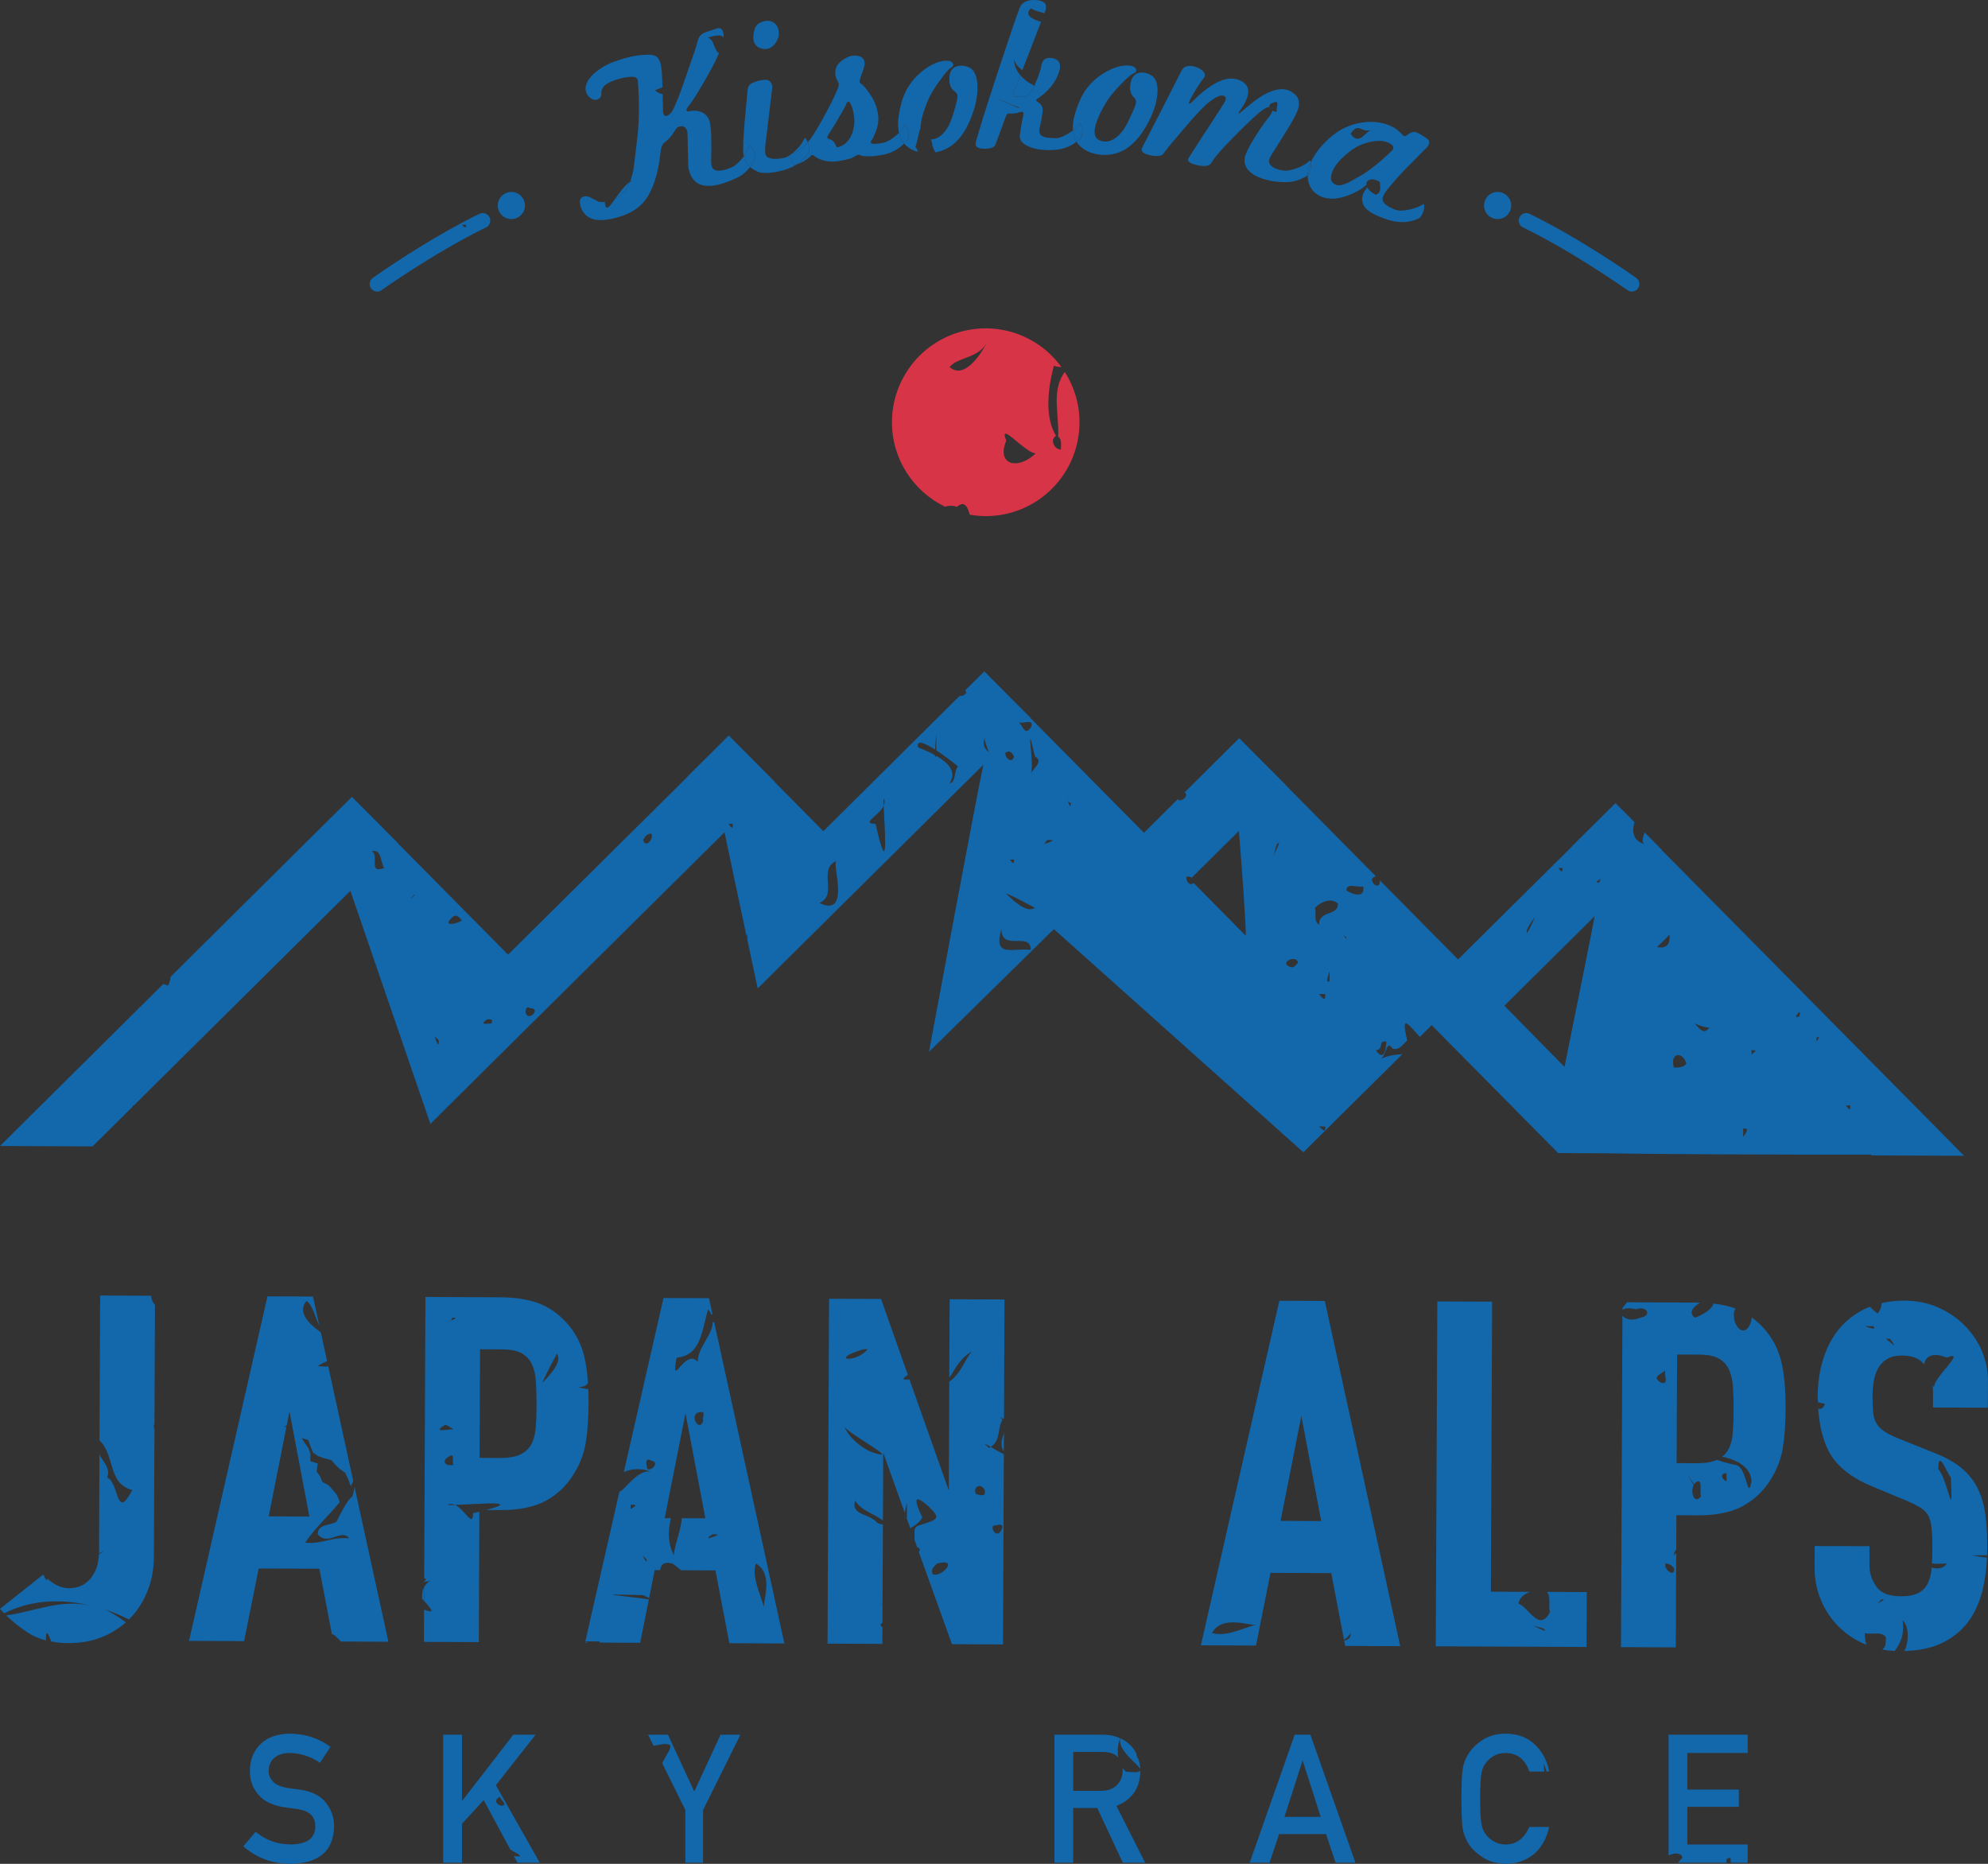 <?xml version="1.0" encoding="utf-8"?>
<!-- Generator: Adobe Illustrator 16.0.0, SVG Export Plug-In . SVG Version: 6.00 Build 0)  -->
<!DOCTYPE svg PUBLIC "-//W3C//DTD SVG 1.1//EN" "http://www.w3.org/Graphics/SVG/1.1/DTD/svg11.dtd">
<svg version="1.1" id="レイヤー_1" xmlns="http://www.w3.org/2000/svg" xmlns:xlink="http://www.w3.org/1999/xlink" x="0px"
	 y="0px" width="320px" height="300.004px" viewBox="0 0 320 300.004" enable-background="new 0 0 320 300.004"
	 xml:space="preserve">
<rect x="0" y="0" width="320" height="300.004" fill="#333333" stroke="none"/>
<g>
	<g>
		<g>
			<path fill="none" d="M199.42,133.752l-7.59,7.52c0.21,0.12,0.391,0.29,0.561,0.47c-0.08,0.16-0.17,0.29-0.261,0.38l8.41,8.51
				C200.471,147.322,199.91,139.882,199.42,133.752z"/>
			<path fill="#1367AB" d="M67.96,257.42h0.08l0.23,0.26v-2.199C67.91,256.15,67.91,256.852,67.96,257.42z"/>
			<path fill="#1367AB" d="M98.98,32.053L98.98,32.053c1.05-0.45,1.86-1.38,2.42-2.8C100.46,29.934,99.64,31.124,98.98,32.053z"/>
			<path fill="none" d="M249.16,160.002c0.311,0.16,0.55,0.33,0.73,0.52c0.139,0.17,0.229,0.392,0.25,0.66
				c0.01,0.062,0.039,0.12,0.039,0.18C249.16,161.691,247.811,160.352,249.16,160.002z M251.83,171.73c0,0,4.92-24.291,4.84-24.238
				l-14.52,14.389L251.83,171.73z"/>
			<polygon fill="#1367AB" points="68.28,254.621 68.28,254.55 68.17,254.641 			"/>
			<path fill="#1367AB" d="M164.25,12.114l-1.01,2.63l-0.08,0.29l-0.08,0.32c-0.03,0.07,0,0.13,0.061,0.18
				c0.049,0.05,0.17,0.05,0.369,0.01c0.19,0.03,0.42,0.04,0.68,0.03l0.91-0.03c0.17-0.02,0.461-0.29,0.881-0.81
				c0.101-0.12,0.221-0.32,0.359-0.61l0.15-0.33C166.029,13.574,165.02,13.024,164.25,12.114z"/>
			<path fill="#1367AB" d="M84.5,33.083c0-1.21-0.97-2.19-2.18-2.19s-2.19,0.98-2.19,2.19c0,1.2,0.98,2.18,2.19,2.18
				S84.5,34.283,84.5,33.083z"/>
			<path fill="#1367AB" d="M75.03,36.193c0,0.34,0,0.68-0.68,0H75.03z M59.73,46.423c0.24,0.33,0.61,0.51,0.99,0.51
				c0.24,0,0.49-0.08,0.7-0.23c0.09-0.06,8.52-6.06,16.82-10.1c0.6-0.3,0.85-1.02,0.56-1.62c-0.29-0.61-1.02-0.86-1.62-0.57
				c-8.49,4.13-17.08,10.25-17.17,10.31C59.47,45.113,59.34,45.874,59.73,46.423z"/>
			<path fill="#1367AB" d="M238.88,33.083c0,1.2,0.979,2.18,2.181,2.18c1.209,0,2.189-0.98,2.189-2.18c0-1.21-0.98-2.19-2.189-2.19
				C239.859,30.894,238.88,31.874,238.88,33.083z"/>
			<path fill="#1367AB" d="M244.58,34.983c-0.29,0.6-0.04,1.32,0.561,1.62c8.299,4.04,16.729,10.04,16.819,10.1
				c0.21,0.15,0.46,0.23,0.7,0.23c0.38,0,0.76-0.18,0.99-0.51c0.39-0.55,0.27-1.31-0.28-1.7c-0.091-0.06-8.681-6.18-17.17-10.31
				C245.6,34.124,244.88,34.374,244.58,34.983z"/>
			<path fill="#1367AB" d="M94.42,13.444c-0.21,0.52-0.23,1-0.05,1.45c0.11,0.35,0.34,0.65,0.7,0.91c0.35,0.26,0.7,0.34,1.05,0.22
				c0.48-0.16,0.7-0.5,0.68-1.03c-0.05-0.9,0.67-1.6,2.16-2.09c1.26-0.42,2.28-0.6,3.07-0.53c0.4,0.07,0.62,0.3,0.65,0.7
				c0.23,3.13,0.22,5.95-0.03,8.479c-0.41,3.65-0.65,5.61-0.71,5.88c-0.12,0.6-0.28,1.14-0.46,1.63l0.12,0.05l-0.2,0.14
				c-0.56,1.42-1.37,2.35-2.42,2.8l0,0c-0.91,1.29-1.5,2.09-1.64,0.44c-0.39,0.04-0.74,0.04-1.04-0.04
				c-0.22-0.13-0.44-0.25-0.66-0.35l-0.68-0.35c-0.37-0.18-0.72-0.22-1.06-0.1c-0.62,0.21-0.74,0.82-0.35,1.83
				c0.79,2.05,2.98,2.48,6.57,1.28c1.57-0.53,2.81-1.36,3.7-2.5c1.26-1.64,2.08-4.13,2.47-7.46c0.08-0.97,0.28-1.57,0.61-1.81
				c0.47-0.36,0.86-0.75,1.18-1.16c0.08-0.07,0.17-0.21,0.28-0.4c0.12-0.19,0.27-0.42,0.46-0.69c0.12-0.17,0.27-0.28,0.46-0.34
				c0.66-0.22,1.11,0.01,1.34,0.7c0.04,0.13,0.08,1,0.1,2.6c0.05,1.89,0.07,2.86,0.06,2.92c0.02,0.37,0.1,0.75,0.23,1.14
				c0.71,2.13,2.59,2.68,5.63,1.67c0.66-0.23,1.36-0.52,2.11-0.88c0.74-0.36,1.39-0.91,1.97-1.63l0.03-0.05
				c-0.15-0.12-0.3-0.24-0.42-0.38c-0.18-0.22-0.32-0.48-0.42-0.78c-0.05-0.17-0.11-0.37-0.16-0.58c-0.15,0.21-0.32,0.43-0.52,0.64
				c-0.56,0.6-1.07,1-1.51,1.2c-1.81,0.73-2.86,0.67-3.14-0.18c-0.08-0.22-0.12-0.48-0.11-0.76c0.09-3.47,0.01-5.6-0.23-6.41
				c-0.21-0.77-0.65-1.3-1.33-1.58c-0.58-0.24-1.18-0.29-1.77-0.169c-0.37,0.1-0.59,0.069-0.64-0.091
				c-0.05-0.139,0.06-0.369,0.31-0.679c0.46-0.59,0.96-1.32,1.49-2.2c0.54-0.87,1.14-1.91,1.81-3.1c0.7-1.27,1.24-2.35,1.63-3.27
				c-0.77-0.18-0.8-2.45-1.86-2.45c1.19-0.4,2.15-0.56,2.6-0.08c0.01-0.06,0.02-0.13,0.01-0.19c0-0.25-0.04-0.49-0.12-0.72
				c-0.15-0.46-0.44-0.64-0.87-0.55l-1.85,0.62c-0.69,0.23-1.11,0.63-1.28,1.19c-0.11,0.5-0.34,1.25-0.68,2.25
				c-0.34,1.01-0.78,2.29-1.33,3.84c-0.59,1.73-1.08,3.06-1.47,3.99c-0.39,0.93-0.67,1.489-0.84,1.669
				c-0.26,0.29-0.49,0.47-0.69,0.54c-0.28,0.09-0.46-0.01-0.56-0.31c-0.08-0.23-0.11-0.459-0.08-0.7c-0.01-0.91-0.03-1.73-0.05-2.48
				c-0.45-0.07-0.84-0.24-1.23-0.63c0.34-0.1,0.78-0.32,1.2-0.48c-0.06-2.13-0.17-3.42-0.31-3.84c-0.17-0.5-0.37-0.86-0.62-1.07
				s-0.67-0.31-1.25-0.32c-1.46-0.03-3.08,0.26-4.86,0.86c-0.83,0.25-1.61,0.58-2.32,0.98c-0.72,0.41-1.32,0.85-1.81,1.32
				C94.97,12.444,94.62,12.934,94.42,13.444z"/>
			<path fill="#1367AB" d="M130.02,22.903c-0.07-0.19-0.15-0.36-0.25-0.52c-0.12-0.2-0.22-0.21-0.31-0.05
				c-0.16,0.38-0.39,0.74-0.66,1.08c-0.28,0.34-0.59,0.67-0.94,0.99c-0.15,0.14-0.29,0.26-0.43,0.37
				C128.35,24.463,129.21,23.843,130.02,22.903z"/>
			<path fill="#1367AB" d="M120.85,23.553c0.29,0.34,0.5,0.77,0.62,1.28c0.08,0.41,0.09,0.69,0.01,0.84
				c-0.12,0.24-0.24,0.47-0.36,0.68c-0.12,0.19-0.24,0.36-0.37,0.52c0.08,0.07,0.15,0.15,0.24,0.22c0.26,0.18,0.59,0.37,1,0.55
				c0.67,0.28,1.77,0.27,3.28-0.04c0.33-0.07,0.64-0.15,0.93-0.23c0.29-0.09,0.57-0.18,0.84-0.29c0.42-0.16,0.81-0.37,1.17-0.61
				l-0.2,0.08c-0.21,0.03-0.34-0.03-0.38-0.17c-0.21-0.34-0.34-0.72-0.4-1.16c-0.02-0.18,0-0.28,0.05-0.34
				c-0.38,0.27-0.72,0.46-1.02,0.52c-1.23,0.25-2.12,0.22-2.68-0.08c-0.19-0.11-0.32-0.32-0.39-0.62c-0.05-0.26-0.05-0.73,0.01-1.41
				c0.22-1.69,0.41-3.31,0.59-4.85s0.35-3.02,0.53-4.43c-0.01-0.3-0.11-0.56-0.29-0.79c-0.19-0.24-0.39-0.35-0.61-0.36
				c-0.82-0.05-1.66,0.15-2.5,0.59c-0.38,0.2-0.58,0.61-0.6,1.23c-0.08,0.81-0.15,1.61-0.22,2.41c-0.07,0.81-0.15,1.61-0.23,2.41
				c-0.12,1.43-0.2,2.58-0.23,3.43c-0.03,0.86-0.03,1.42,0,1.69l0.11,0.51c0.38-0.53,0.65-1.05,0.79-1.59
				C120.61,23.363,120.71,23.374,120.85,23.553z"/>
			<path fill="#1367AB" d="M125.31,4.824c-0.16-0.8-0.66-1.29-1.48-1.47c-0.23-0.02-0.46-0.01-0.7,0.04
				c-0.94,0.19-1.5,0.64-1.68,1.34c-0.2,0.68-0.25,1.27-0.15,1.77c0.15,0.73,0.64,1.19,1.46,1.36c0.23,0.05,0.49,0.05,0.77-0.01
				c0.78-0.16,1.36-0.76,1.74-1.8C125.39,5.684,125.4,5.274,125.31,4.824z"/>
			<path fill="#1367AB" d="M120.33,26.494c0.12,0.14,0.27,0.26,0.42,0.38c0.13-0.16,0.25-0.33,0.37-0.52
				c0.12-0.21,0.24-0.44,0.36-0.68c0.08-0.15,0.07-0.43-0.01-0.84c-0.12-0.51-0.33-0.94-0.62-1.28c-0.14-0.18-0.24-0.19-0.31-0.01
				c-0.14,0.54-0.41,1.06-0.79,1.59c0.05,0.21,0.11,0.41,0.16,0.58C120.01,26.013,120.15,26.273,120.33,26.494z"/>
			<path fill="#1367AB" d="M127.33,24.813c-0.03,0.01-0.04,0.04-0.05,0.07l0.15-0.11L127.33,24.813z"/>
			<path fill="#1367AB" d="M133.29,21.753c0.27-0.4,0.78-1.23,1.55-2.49c0.86-1.49,1.33-2.349,1.4-2.579
				c0.05-0.18,0.14-0.27,0.26-0.29c0.11-0.06,0.21-0.01,0.31,0.15c0.33,0.54,0.55,1.26,0.66,2.14c0.08,0.67,0.07,1.27-0.04,1.79
				c-0.27,1.52-0.96,2.54-2.06,3.06c-0.44,0.2-0.69,0.21-0.77,0.02c-0.21-0.6-0.54-0.97-0.97-1.12c-0.3-0.06-0.46-0.16-0.47-0.3
				C133.15,22.063,133.19,21.934,133.29,21.753z M130.14,24.563c-0.53,0.8-1.18,1.43-1.93,1.91c0.98-0.34,1.78-0.82,2.39-1.44
				c0.08-0.11,0.2-0.11,0.36-0.01c1.1,0.89,2.52,1.17,4.26,0.87c0.83-0.16,1.46-0.3,1.87-0.45c0.02-0.03,0.31-0.19,0.86-0.47
				c0.16-0.07,0.3-0.08,0.43-0.02c0.34,0.18,1.03,0.24,2.06,0.19c0.89-0.07,1.68-0.2,2.36-0.4c1.05-0.31,1.96-0.86,2.73-1.64
				c-0.4-0.48-0.67-1.05-0.82-1.73c-0.26,0.26-0.55,0.52-0.88,0.76c-0.67,0.5-1.23,0.78-1.68,0.86c-1,0.18-1.6,0.21-1.81,0.1
				c-0.21-0.11-0.24-0.26-0.09-0.45c0.19-0.24,0.42-0.71,0.7-1.4c0.18-0.48,0.31-0.93,0.37-1.34c0.06-0.4,0.08-0.78,0.06-1.11
				c-0.11-1.26-0.53-2.43-1.27-3.53c-0.3-0.45-0.57-0.83-0.83-1.14c-0.26-0.31-0.52-0.55-0.78-0.71c-0.13-0.08-0.16-0.29-0.08-0.64
				l0.16-0.48l0.3-0.86c0.2-0.53,0.3-0.96,0.31-1.28c-0.08-0.88-0.71-1.28-1.89-1.19c-0.6,0.05-1.22,0.34-1.86,0.85
				c-0.6,0.46-0.92,1-0.97,1.62c-0.01,0.12-0.02,0.24-0.01,0.34c0,0.11,0,0.22,0.02,0.31c0.04,0.31,0.14,0.61,0.31,0.89
				c0.16,0.29,0.25,0.52,0.24,0.69c-0.13,0.67-0.78,2.07-1.92,4.21c-0.52,0.959-0.97,1.79-1.37,2.479c-0.4,0.69-0.75,1.25-1.04,1.68
				c-0.22,0.32-0.45,0.6-0.68,0.87c0.1,0.25,0.18,0.52,0.21,0.83C130.26,24.144,130.24,24.423,130.14,24.563z"/>
			<path fill="#1367AB" d="M127.63,26.383c0.04,0.14,0.17,0.2,0.38,0.17l0.2-0.08c0.75-0.48,1.4-1.11,1.93-1.91
				c0.1-0.14,0.12-0.42,0.09-0.83c-0.03-0.31-0.11-0.58-0.21-0.83c-0.81,0.94-1.67,1.56-2.59,1.87l-0.15,0.11
				c-0.05,0.06-0.07,0.16-0.05,0.34C127.29,25.664,127.42,26.043,127.63,26.383z"/>
			<path fill="#1367AB" d="M145.6,20.204c0.1-0.16,0.2-0.13,0.3,0.07c0.21,0.39,0.33,0.85,0.35,1.38c0,0.42-0.05,0.69-0.16,0.82
				c-0.17,0.23-0.37,0.43-0.56,0.63c0.44,0.52,1.02,0.93,1.75,1.2c0.17,0.06,0.34,0.08,0.5,0.12c-0.13-0.3-0.26-0.58-0.44-0.75
				c0.37-0.94,0.54-2.48,0.84-3.06c0-0.97,0.33-2.3,1-4c0.47-1.21,1.21-2.47,2.21-3.8c0.75-1.05,1.3-1.68,1.65-1.89
				c0.43-0.26,0.51-0.54,0.26-0.84c-0.18-0.24-0.58-0.34-1.18-0.31c-1.22,0.1-2.51,0.72-3.86,1.84c-1.53,1.28-2.57,2.86-3.11,4.74
				c-0.44,1.589-0.63,2.929-0.58,4.02c0.01,0.36,0.07,0.69,0.14,1C145.07,21.003,145.38,20.613,145.6,20.204z"/>
			<path fill="#1367AB" d="M150.14,23.563c0.11,0.36,0.26,0.68,0.42,0.96c2.39-0.42,4.22-2.06,5.48-4.93
				c0.94-2.139,1.37-4.08,1.3-5.819c-0.07-1.52-0.49-2.48-1.26-2.88c-0.49-0.24-0.95-0.35-1.39-0.33c-1.32,0.06-1.95,0.86-1.88,2.4
				c0.04,0.82,0.33,1.41,0.88,1.77c0.27,0.18,0.42,0.43,0.43,0.74c0.01,0.34-0.15,1.06-0.48,2.17c-0.37,1.359-0.76,2.359-1.17,2.979
				c-0.74,1.17-1.61,1.78-2.59,1.82h-0.08c0.23,0.35,0.3,0.72,0.28,1.12H150.14z"/>
			<path fill="#1367AB" d="M146.09,22.474c0.11-0.13,0.16-0.4,0.16-0.82c-0.02-0.53-0.14-0.99-0.35-1.38c-0.1-0.2-0.2-0.23-0.3-0.07
				c-0.22,0.41-0.53,0.8-0.89,1.17c0.15,0.68,0.42,1.25,0.82,1.73C145.72,22.903,145.92,22.704,146.09,22.474z"/>
			<path fill="#1367AB" d="M163.891,17.234c0.101,0.1,0.199,0.18,0.189,0.19c-0.02,0.03-0.67-0.32-3.57-1.54
				C161.54,16.224,162.88,16.914,163.891,17.234z M158.37,23.934c1.06,0.03,1.68-0.19,1.85-0.64l0.889-2.37
				c0.261-0.7,0.471-1.31,0.66-1.83c0.201-0.58,0.391-0.85,0.551-0.83c0.58,0.07,1.199,0,1.85-0.21c0.49-0.15,0.67,0.01,0.54,0.49
				c-0.2,0.98-0.34,1.77-0.44,2.36c-0.09,0.59-0.129,0.98-0.108,1.17c0.01,0.56,0.438,1.04,1.278,1.44
				c0.852,0.41,1.892,0.62,3.121,0.65c0.629,0.01,1.219-0.02,1.771-0.1c1.09-0.15,2.069-0.58,2.96-1.25
				c-0.34-0.52-0.529-1.14-0.58-1.83c-0.311,0.22-0.63,0.45-0.979,0.65c-0.74,0.41-1.33,0.62-1.791,0.61
				c-0.939-0.02-1.549-0.09-1.84-0.19c-0.649-0.18-0.899-0.63-0.771-1.36c0.3-1.36,0.46-2.28,0.5-2.74
				c0.09-0.65-0.181-1.16-0.801-1.54c-0.279-0.17-0.319-0.33-0.101-0.47c1.86-1.26,3.051-2.74,3.57-4.44
				c0.08-0.29,0.13-0.56,0.13-0.8c0.021-0.79-0.45-1.25-1.42-1.37c-0.89-0.11-1.41,0.28-1.58,1.2c-0.13,0.72-0.399,1.56-0.81,2.51
				l-0.24,0.57c0.01,0.07,0.02,0.15,0.02,0.229l-0.108-0.05l-0.15,0.33c-0.14,0.29-0.26,0.49-0.358,0.61
				c-0.42,0.52-0.711,0.79-0.881,0.81l-0.91,0.03c-0.26,0.01-0.489,0-0.68-0.03c-0.199,0.04-0.32,0.04-0.369-0.01
				c-0.062-0.05-0.092-0.11-0.062-0.18l0.08-0.32l0.08-0.29l1.01-2.63c-0.58-0.67-1.028-1.55-1.028-2.65
				c0.139,0.81,0.709,1.35,1.34,1.84l1.27-3.28l1.74-4.5c-1.43-0.42-2.74-1.09-1.65-2.18c0.78,0.46,1.551,0.58,2.189,0.79l0.15-0.39
				c0.079-0.21,0.119-0.42,0.119-0.61c0.021-0.67-0.55-1.05-1.71-1.13c-1.319-0.05-2.159,0.35-2.521,1.22
				c-0.43,1.07-1.631,4.59-3.601,10.56c-2.19,6.69-3.36,10.45-3.5,11.29C156.96,23.633,157.4,23.914,158.37,23.934z"/>
			<path fill="#1367AB" d="M173.75,19.974c0.13-0.14,0.221-0.11,0.29,0.11c0.16,0.42,0.21,0.89,0.149,1.42
				c-0.061,0.41-0.149,0.67-0.271,0.79c-0.198,0.19-0.42,0.36-0.63,0.52c0.352,0.57,0.859,1.05,1.54,1.42
				c0.72,0.37,1.479,0.59,2.3,0.67c2.83,0.28,5.182-1.08,7.051-4.07c1.229-1.99,1.939-3.85,2.109-5.58
				c0.148-1.51-0.13-2.52-0.83-3.03c-0.46-0.31-0.898-0.49-1.33-0.53c-1.318-0.13-2.061,0.57-2.21,2.11
				c-0.08,0.82,0.13,1.45,0.62,1.88c0.238,0.22,0.352,0.48,0.318,0.8c-0.028,0.33-0.289,1.02-0.789,2.069
				c-0.561,1.3-1.09,2.23-1.58,2.79c-0.899,1.05-1.84,1.52-2.819,1.43c-0.34-0.04-0.66-0.15-0.95-0.35
				c-0.408-0.28-0.578-0.79-0.51-1.51c0.102-0.98,0.63-2.32,1.602-4.02c0.64-1.13,1.549-2.27,2.729-3.44
				c0.891-0.93,1.529-1.48,1.91-1.63c0.449-0.2,0.568-0.47,0.369-0.8c-0.149-0.26-0.521-0.42-1.119-0.48
				c-1.229-0.07-2.592,0.35-4.092,1.27c-1.698,1.05-2.948,2.46-3.75,4.25c-0.658,1.51-1.039,2.81-1.148,3.89
				c-0.029,0.36-0.029,0.7,0,1.03l0.148-0.11C173.21,20.604,173.5,20.303,173.75,19.974z"/>
			<path fill="#1367AB" d="M173.92,22.293c0.12-0.12,0.21-0.38,0.27-0.79c0.062-0.53,0.012-1-0.148-1.42
				c-0.068-0.22-0.16-0.25-0.29-0.11c-0.25,0.33-0.54,0.63-0.892,0.9l-0.148,0.11c0.051,0.69,0.24,1.31,0.58,1.83
				C173.5,22.653,173.721,22.483,173.92,22.293z"/>
			<path fill="#1367AB" d="M199.43,18.283c-0.119-0.02-0.039-0.21,0.23-0.579c0.65-0.9,1.061-1.71,1.21-2.45
				c0.229-1.1-0.229-1.89-1.36-2.35l-0.31-0.12c-0.091-0.03-0.19-0.05-0.28-0.07c-1.84-0.38-4.13,0.79-6.85,3.5
				c-0.53,0.53-0.76,0.62-0.68,0.27c0.049-0.24,0.389-0.88,1.02-1.93c0.52-0.86,0.949-1.49,1.279-1.89
				c0.121-0.14,0.211-0.3,0.24-0.46c0.069-0.36-0.131-0.7-0.601-1.01c-0.32-0.24-0.722-0.41-1.188-0.51
				c-0.99-0.2-1.65,0.03-1.961,0.71l-3.311,6.5c-1.051,2.06-2.07,4.04-3.051,5.93c-0.229,0.54,0.221,0.93,1.351,1.17
				c1.13,0.23,1.84,0.13,2.13-0.3c0.45-0.65,1.53-1.96,3.25-3.95c1.91-2.27,3.28-3.71,4.102-4.33c1.06-0.84,1.83-1.17,2.31-1
				c0.431,0.16,0.46,0.55,0.09,1.16c-1.05,1.66-2.06,3.22-3.03,4.68c-0.959,1.47-1.869,2.86-2.709,4.19
				c-0.301,0.51,0.199,0.89,1.5,1.16c1.16,0.24,1.879,0.11,2.189-0.4c0.23-0.42,0.65-0.98,1.27-1.69c0.61-0.71,1.42-1.57,2.41-2.57
				c0.812-0.82,1.541-1.55,2.2-2.17c0.66-0.63,1.261-1.17,1.79-1.63c0.78-0.649,1.33-0.95,1.67-0.899
				c-0.08-0.27,0.04-0.55,0.551-0.68c1.359-0.68,0.351,1.03,0.68,1.35c-0.221,0.12-0.521,0.05-0.771-0.11v0.08
				c-0.06,0.26-0.3,0.65-0.729,1.18c-0.301,0.38-0.619,0.82-0.971,1.33c-0.35,0.51-0.729,1.08-1.129,1.71
				c-0.921,1.48-1.451,2.56-1.591,3.22c-0.229,1.11,0.261,2.05,1.45,2.81c0.68,0.41,1.54,0.73,2.58,0.94
				c0.71,0.15,1.449,0.23,2.24,0.24c1.358,0.06,2.64-0.3,3.84-1.09c0-0.53,0.109-1.09,0.33-1.68c0.05-0.14,0.13-0.28,0.188-0.42
				v-0.05c-0.028-0.23-0.118-0.28-0.26-0.16c-0.58,0.54-1.351,0.96-2.29,1.26c-0.8,0.26-1.42,0.35-1.87,0.28
				c-0.93-0.14-1.59-0.4-1.979-0.78c-0.289-0.26-0.399-0.56-0.33-0.92c0.031-0.14,0.111-0.33,0.229-0.58
				c0.03-0.04,0.2-0.3,0.49-0.78l1.33-2.13c1.09-1.72,1.83-2.97,2.21-3.76c0.25-0.46,0.41-0.899,0.49-1.299
				c0.189-0.92-0.061-1.64-0.74-2.15c-0.398-0.33-0.84-0.54-1.34-0.65c-0.9-0.18-1.99,0.06-3.29,0.73
				c-0.83,0.44-1.78,1.12-2.851,2.03C199.91,17.923,199.46,18.293,199.43,18.283z"/>
			<path fill="#1367AB" d="M214.439,27.704c0.41-1.11,1.42-2.27,3.041-3.5c0.89-0.64,1.898-1.1,3.06-1.36
				c1.2-0.25,2.13-0.22,2.79,0.07c0.76,0.31,1.061,0.66,0.92,1.05c-0.029,0.09-0.07,0.15-0.109,0.19
				c-1.91,1.88-3.631,3.26-5.141,4.14l-1.34,0.75c-0.34,0.2-0.59,0.33-0.75,0.4c-0.801,0.37-1.42,0.47-1.85,0.31
				C214.25,29.454,214.04,28.763,214.439,27.704z M220.76,20.874c-0.99,0.31-2.01,2.69-3.359,0.66
				C218.75,19.513,219.09,21.533,220.76,20.874z M210.9,27.494c-0.131,0.39-0.271,0.64-0.41,0.73l0,0c-0.01,0.5,0.07,0.97,0.25,1.42
				c0.33,0.98,1.05,1.67,2.15,2.08c1.158,0.43,2.568,0.32,4.26-0.33c1.18-0.47,2.06-0.97,2.648-1.52c0.04-0.04,0.102-0.06,0.15-0.09
				c-0.12-0.83,0.89-1.34,2.17-0.47c0,0.68,0.33,1.69-0.66,2.04c-0.771-0.39-1.2-0.82-1.391-1.22c-0.34,0.49-0.58,0.89-0.68,1.16
				c-0.16,0.41-0.171,0.81-0.08,1.2c0.049,0.09,0.069,0.19,0.069,0.28c0.06,0.17,0.149,0.33,0.25,0.49c0.431,0.64,1.42,1.25,3,1.84
				c0.319,0.12,0.63,0.22,0.931,0.31c0.299,0.09,0.601,0.16,0.891,0.21c1.34,0.27,2.658,0.11,3.96-0.48
				c0.159-0.07,0.329-0.29,0.521-0.66c0.229-0.48,0.34-0.94,0.319-1.39c0.01-0.22-0.069-0.29-0.229-0.2
				c-0.34,0.23-0.721,0.42-1.141,0.56c-0.408,0.14-0.852,0.25-1.318,0.34c-0.83,0.15-1.461,0.14-1.892-0.01
				c-1.149-0.43-1.84-0.9-2.062-1.4c-0.1-0.21-0.09-0.47,0.021-0.76c0.109-0.32,0.342-0.68,0.67-1.1c0.342-0.42,0.75-0.9,1.221-1.46
				c0.479-0.55,1.061-1.18,1.729-1.88c1.739-1.77,2.899-2.94,3.471-3.5c0.31-0.37,0.409-0.72,0.279-1.05
				c-0.108-0.2-0.46-0.47-1.05-0.82c-0.58-0.37-1-0.57-1.25-0.58c-0.211,0-0.432,0.05-0.682,0.17c-0.16,0.07-0.358,0.2-0.608,0.39
				c-0.229,0.2-0.49,0.13-0.771-0.21c-0.621-0.7-1.391-1.21-2.33-1.53c-1.25-0.44-2.609-0.55-4.08-0.33
				c-1.961,0.3-3.721,1.14-5.271,2.55c-1.399,1.25-2.37,2.53-2.95,3.85C211.08,26.543,211.05,27.003,210.9,27.494z"/>
			<path fill="#1367AB" d="M210.49,28.224L210.49,28.224c0.14-0.09,0.279-0.34,0.41-0.73c0.148-0.49,0.18-0.95,0.108-1.37
				c-0.06,0.14-0.14,0.28-0.188,0.42C210.6,27.133,210.49,27.693,210.49,28.224z"/>
			<path fill="#D83447" d="M158.92,55.013c-0.31,0.69-3.37,6.44-6.07,4.07C154.21,57.393,157.59,57.733,158.92,55.013z
				 M164.15,71.453c0.93,0.75,1.938,1.51,2.56,1.51c-1.39,1.38-3.05,1.87-4.09,1.48c-1-0.39-1.46-1.55-0.649-3.52
				C161.13,68.803,162.561,70.133,164.15,71.453z M152.13,81.573l0.13-0.05c0.58-0.18,1.22-0.15,1.78,0.06
				c1.05-0.94,1.61-0.26,1.97,0.96l0.08,0.3c0.81,0.14,1.65,0.23,2.5,0.23c8.34,0.05,15.131-6.69,15.17-15.03
				c0.02-3.01-0.859-5.81-2.359-8.17c-1.159,1.53-1.359,3.33-1.291,5.23c0.052,1.72,0.302,3.49,0.222,5.16
				c0.642,0.59,0.431,1.22,0.431,2.11c-0.971,0-1.869-1.51-0.779-2.24c-0.791-1.27-1.131-2.82-1.221-4.45
				c-0.109-2.31,0.329-4.76,0.881-6.83c0.408,0.21,0.818,0.17,1.229,0.25c-2.729-3.76-7.13-6.22-12.13-6.25
				c-8.33-0.04-15.12,6.689-15.17,15.04C143.54,73.913,147.05,79.113,152.13,81.573z"/>
			<path fill="#1367AB" d="M297.141,177.932h0.68C297.82,178.602,297.82,178.941,297.141,177.932z M292.4,167.671v-0.68
				C292.74,166.992,293.08,166.662,292.4,167.671z M289.029,163.611c0.341-0.33,0.341-0.67,0.691-0.67
				C289.721,163.281,289.721,163.952,289.029,163.611z M281.93,169.711v-0.68C282.6,169.031,282.939,169.031,281.93,169.711z
				 M280.59,183.012v-1.361C281.25,181.65,281.59,181.65,280.59,183.012z M272.811,164.742c0.67,0.33,1.689,0.67,2.369,0.67
				C274.5,166.091,274.16,166.432,272.811,164.742z M269.439,171.841c-0.681-2.37,1.351-2.71,2.011-0.67
				C271.109,171.841,270.109,171.841,269.439,171.841z M266.73,152.452c0.67-0.681,1.358-1.36,2.028-2.02
				C268.76,151.441,268.76,152.792,266.73,152.452z M256.93,141.972c0.34-0.34,0.67-0.34,0.67-0.67
				C257.6,141.632,257.6,142.312,256.93,141.972z M251.83,171.73l-9.68-9.851l14.52-14.389
				C256.75,147.442,251.83,171.73,251.83,171.73z M247.13,147.492c-0.33,0.67-0.68,1.69-1.351,2.7
				C245.779,149.852,245.439,149.852,247.13,147.492z M251.51,139.712c0,0.34,0,1.02-0.65,0H251.51z M221.46,169.031
				c1.33,0,0.319-1.7,1.681-1.36C223.141,168.691,222.79,171.051,221.46,169.031z M216.721,143.322c0-1.35,2.029-0.34,2.709-0.67
				C219.77,144.672,217.74,143.992,216.721,143.322z M216.29,150.552c0.13,0.091,0.271,0.171,0.431,0.32
				C216.721,151.162,216.689,151.162,216.29,150.552z M212.32,148.842c-1-0.68-0.33-2.03-0.67-2.71c1-1.01,2.699-1.68,3.72-0.67
				C215.37,147.492,212.32,146.472,212.32,148.842z M214.02,157.973c-0.34,0-0.68,0.34,0-1.681V157.973z M212.32,160.002h1.02
				C213.34,160.672,213.34,161.361,212.32,160.002z M212.32,181.313h1.02C213.34,181.992,213.34,182.332,212.32,181.313z
				 M207.6,155.611c-1.699-0.68,1.01-2.029,1.352-0.68C208.609,155.271,208.27,155.952,207.6,155.611z M204.891,137.912
				c0.34-0.68,0.34-1.37,0.68-2.05C205.91,135.522,206.25,135.212,204.891,137.912z M191.05,141.072c0.32,0,0.57,0.08,0.78,0.2
				l7.59-7.52c0.49,6.13,1.051,13.57,1.12,16.88l-8.41-8.51C191.48,142.762,190.74,141.652,191.05,141.072z M171.85,128.952
				c-0.05-0.05-0.09-0.11-0.108-0.16c-0.04-0.09-0.062-0.17-0.062-0.25l0.09,0.25L171.85,128.952c0.121,0.15,0.312,0.27,0.51,0.27
				C172.359,129.832,172.34,130.142,171.85,128.952z M168.061,135.862c0.34-0.34,0.34-0.65,0.66-0.65
				C169.42,135.212,170.09,135.212,168.061,135.862z M165.92,124.482c0.16-0.23,0.18-0.87,0.17-1.65
				c-0.07-2.41-0.67-6.06,0.189-2.38l0.261,1.09l0.06,0.23c0.041,0.01,0.062,0.04,0.102,0.06
				C167.859,122.512,166.58,123.493,165.92,124.482z M161.88,143.772c1.67,0.68,3.37,1.67,4.72,2.36
				C165.92,146.472,164.91,146.812,161.88,143.772z M161.189,149.522c0,3.72,4.729,0.33,4.729,3.371
				C162.88,152.542,159.85,154.252,161.189,149.522z M158.49,118.723c0,0.68,0.34,1.36,0.68,2.38
				C158.49,120.422,158.15,120.083,158.49,118.723z M163.221,138.362c0,0.32,0,1.01-0.66,0H163.221z M161.88,121.103
				c0.681-0.34,1,0,1.341,0.67C162.88,123.132,161.54,121.772,161.88,121.103z M166.029,116.922c-1.01,1.7-1.35,0-2.029-0.67
				C164.68,116.603,166.37,115.583,166.029,116.922z M152.85,126.062c1.27-1.87-0.34-3.379-2.14-4.399v0.11
				c-0.14,0-0.24,0.06-0.24-0.25c-1.04-0.56-2.09-0.98-2.68-1.22c-0.38-1.31,1.03-0.73,2.72,0.34c0.03-0.56,0.11-1.39,0.2-2.6v2.73
				c1.27,0.82,2.65,1.89,3.5,2.59C153.53,124.052,153.87,126.062,152.85,126.062z M140.93,132.602c-2.47,0,0.58-1.32,1.31-2.9
				c-0.01-0.69-0.03-1.16,0.03-1.16c0.2,0.39,0.14,0.78-0.03,1.16C142.38,133.122,143.16,142.452,140.93,132.602z M131.9,145.352
				c3.05-1.36-0.32-5.43,2.71-6.76C133.93,139.272,136.97,147.712,131.9,145.352z M117.52,132.962c-0.07-0.09-0.15-0.21-0.25-0.36
				h0.51h0.17C117.95,133.162,117.94,133.492,117.52,132.962z M103.52,135.212c0.34-0.68,0.68-1.02,1.36-1.02
				C105.21,135.212,103.86,136.542,103.52,135.212z M84.6,162.941c0-0.67,0.34-1.01,0.68-0.67
				C87.3,162.271,84.94,164.631,84.6,162.941z M79.09,164.742c-0.68,0-2.04,0.33-0.68-0.68
				C79.09,164.063,79.43,164.063,79.09,164.742z M73,147.492c0.67-0.34,1.02,0.34,1.35,0.67C73.33,148.842,70.97,149.182,73,147.492
				z M69.95,166.771c0.34,0.33,0.68,0.68,0.68,0.68C70.63,168.111,70.63,168.801,69.95,166.771z M66.02,144.672l0.68-0.68
				C66.7,143.992,67.03,143.992,66.02,144.672z M60.32,137.822c-0.03-0.35-0.17-0.66-0.49-0.81c0.38-0.09,0.65-0.03,0.87,0.09
				c0.7,0.44,0.63,1.83,1.14,2.61C59.8,140.472,60.46,138.922,60.32,137.822z M267.471,136.812l0.029-0.02l-2.76-2.8
				c-0.32,0.81-0.53,1.52-0.051,1.87c-1.939-0.57-1.979-2.16-1.601-3.53l-1.528-1.55l-1.531-1.5l-5.989,5.93l-1.46,1.49
				l-17.88,17.729l-12.57-12.709l-0.01,0.02c0,2.03-2.36-0.34-0.66-0.67h0.03l-14.59-14.75l0.029-0.02l-7.461-7.489l-8.789,8.739
				c0.76,0.46-0.391,1.52-0.99,1.21c-0.029-0.06-0.049-0.11-0.061-0.17l-5.488,5.46l-18.262-18.469l0.021-0.03l-7.46-7.49
				l-3.06,3.04c0.07,0.16,0.13,0.31,0.17,0.42c-0.36,0.45-0.71,0.56-1.06,0.47l-21.96,21.799l-7.79-7.88l0.03-0.02l-7.46-7.5
				l-5.99,5.94l-1.47,1.509l-28.07,27.82l-17.71-17.9l0.02-0.02l-7.44-7.48l-29.18,28.95c-0.04,0.471-0.19,0.95-0.43,1.439
				c-0.27-0.09-0.51-0.18-0.75-0.271L0,184.461l14.89,0.07l6.52-6.45l-0.11-0.149h0.25l34.85-34.541
				c0.02,0.06,12.88,37.52,12.88,37.52l0.03-0.03l-0.06,0.061l6.41-6.381l40.97-40.6c-0.03-0.03,2,9.5,3.56,16.83l0.12-0.6v1.15
				l1.64,7.72l0.25-0.199l6.5-6.439l29.59-29.33c-0.97,4.31-8.76,46.221-8.76,46.221l20.111-19.762l40.09,35.86h0.129l15.882-15.74
				c-1.302,0.08-2.58,0.302-3.62,0.82c1.021-0.341,1.021-3.382,2.029-1.69c1.021,0.33,1.689-0.689,2.369-1.35
				c-1.16-4.66,0.392-2.28,2.03-0.551l1.9-1.891l20.36,20.59l8.398,0.041c8.648,0.159,28.762,0.229,41.95,0.209l0.108,0.121
				l14.892,0.069L267.471,136.812z"/>
			<polygon fill="#FFFFFF" points="122.21,158.852 122.2,158.861 121.99,159.063 			"/>
			<path fill="#1367AB" d="M15.79,258.75c0.07,0.02,0.12,0.01,0.22,0.04c0.1,0,0.22,0.06,0.32,0.08
				C16.15,258.811,15.96,258.8,15.79,258.75z M20.75,260.661c0.09-0.091,0.19-0.181,0.28-0.271c1.2-1.261,2.12-2.74,2.76-4.41
				c0.64-1.649,0.97-3.42,0.98-5.26l0.09-20.75c-0.16-0.311-0.14-0.57,0-0.801l0.09-19.09c-0.39-0.49-0.65-1.021-0.57-1.512
				l-8.26-0.039l-0.1,23.33c2.53,2.41,1.3,6.979,5.28,7.971c-2.69,5.08-2.02-1.01-4.05-2.021c0.61-1.56-0.74-2.529-1.24-3.72
				l-0.06,15.521c-0.01,0.141-0.02,0.279-0.02,0.42c0.25-0.119,0.5-0.229,0.75-0.381c-0.27,0.24-0.52,0.41-0.76,0.541
				c-0.05,1.021-0.22,1.879-0.52,2.529c-0.35,0.771-0.77,1.381-1.26,1.812c-0.47,0.43-0.98,0.729-1.52,0.88
				c-0.56,0.158-1.05,0.238-1.46,0.238c-0.73,0-1.43-0.18-2.09-0.528c-0.53-0.271-1-0.62-1.42-0.99c-0.07,0.08-0.15,0.16-0.2,0.25
				c-0.15-0.25-0.25-0.489-0.33-0.72l-0.19-0.2L0,258.96l0.37,0.41c0.09,0.11,0.2,0.21,0.3,0.319c4.34-2.219,9.24-2.369,13.89-1.26
				c-4.96-1.07-9.08,1-13.56,1.59c0.91,0.899,2.04,1.811,3.39,2.711c0.88,0.59,1.89,1.028,3,1.318c-0.03-1.18,0.1-1.908,0.85,0.15
				l-0.01,0.01c0.84,0.16,1.71,0.271,2.65,0.271h0.01c2.15,0.02,4.1-0.352,5.79-1.08c1.35-0.58,2.54-1.352,3.58-2.271
				c-1.27-0.908-2.54-1.729-3.49-2.109C18.14,259.471,19.47,260.021,20.75,260.661z"/>
			<path fill="#1367AB" d="M45.74,229.691l0.41-0.25l0.45-2.25l3.2,16.918l-6.55-0.029l2.85-14.391h-0.36V229.691z M54.87,264.201
				l0.04,0.02l7.61,0.04l-5.45-24.94l-0.1,0.58c-0.33,1.82-0.23,0.142-1.89,3.25c-0.26,0.461-0.55,1.052-0.9,1.771
				c-1.01,0.66-3.04,0.33-3.04,2.04c0.73,0.858,1.52,0.8,2.3,0.57c1.02-0.29,2-0.882,2.77,0.079c-1.05-0.119-1.95,0-2.82,0.181
				c-1.35,0.278-2.62,0.71-4.28,0.51c1.75-2.521,3.84-4.38,5.55-6.479l-0.08-0.379l-0.4-0.892l-0.64-0.76l-0.66-0.729l-1-0.529
				l-0.36-0.9l-0.56-0.8l0.19-1.25l-1.21-0.41l0.04-1.149l-0.33-0.939l-0.57-0.79l-0.52-0.812l1.04,0.291l0.38,1.061l0.42,0.988
				l0.83,0.562l1.04,0.36l1.07,0.279l0.66,0.771l0.72,0.67l0.83,0.591l0.46,0.939l0.39,1.05l0.09,0.12
				c0.14-0.25,0.25-0.521,0.37-0.79l-4.02-18.438c-0.43,0.041-0.97,0.029-1.7-0.039c0.5-0.34,1.01-0.602,1.51-0.812l-1.01-4.649
				c-1.76-1.199-3.91-3.199-2.29-5.039c1.06,0.858,1.32,2.52,2.05,3.979l-1.02-4.689l-7.33-0.029l-12.62,55.457l8.86,0.041
				l2.35-11.69l9.77,0.04l0.3,1.54h0.11l-0.11,0.021l1.75,9.16C53.5,262.852,53.65,262.991,54.87,264.201z"/>
			<path fill="#1367AB" d="M89.66,217.861c0.33,0.67,0.67,1.688-2.36,4.72C87.98,220.9,88.98,219.201,89.66,217.861z M86.24,229.751
				c-0.08,1.05-0.31,1.95-0.69,2.669c-0.36,0.7-0.92,1.24-1.69,1.641c-0.8,0.42-1.95,0.629-3.44,0.619l-3.22-0.02l0.07-17.479
				l3.54,0.02l0.01-0.52v0.52c1.42,0,2.51,0.23,3.23,0.67c0.73,0.439,1.25,1.01,1.59,1.76c0.35,0.78,0.56,1.73,0.63,2.811
				c0.07,1.141,0.1,2.351,0.1,3.601C86.36,227.4,86.32,228.65,86.24,229.751z M72.5,212.611c-0.12,0.1-0.26,0.17-0.41,0.17
				C72.26,212.721,72.38,212.661,72.5,212.611c0.16-0.141,0.27-0.32,0.27-0.51C73.38,212.102,73.69,212.102,72.5,212.611z
				 M71.65,229.352c0.34,0,0.67,0.34,1.35,0.681C72.32,230.031,69.29,230.711,71.65,229.352z M72.32,234.42
				c1.01-0.67,0.34,1.02,0.68,1.359C71.65,236.109,70.97,235.102,72.32,234.42z M92.39,237.201c0.96-1.52,1.59-3.189,1.89-4.96
				c0.29-1.729,0.45-3.83,0.46-6.24c0-0.851-0.01-1.649-0.05-2.42c-0.43-0.021-0.96-0.12-1.64-0.31c0.86,0,1.33-0.26,1.59-0.642
				c-0.11-1.778-0.33-3.3-0.65-4.528c-0.52-1.99-1.48-3.762-2.85-5.25c-1.37-1.49-2.93-2.541-4.63-3.142
				c-1.67-0.58-3.63-0.88-5.82-0.892l-12.21-0.059l-0.2,45.289c0.27,0.03,0.45,0.131,0,0.5v0.07c0.34-0.061,0.71-0.08,1.01-0.24
				c-0.5,0.35-0.81,0.721-1.02,1.1v2.201c1.91,2.119,1.21,1.811-0.01,1.42l-0.02,5.18l8.83,0.039l0.09-20.988l-1.01,0.229
				c0,2.461-1.31-0.58-2.89-1.318c-0.69,0.021-1.17,0.021-1.17-0.04c0.39-0.189,0.78-0.132,1.17,0.04
				c1.24-0.051,3.28-0.182,4.88-0.229c0.1,0,0.19,0,0.27-0.021c2.23-0.04,3.4,0.13-0.15,1.06l2.36,0.011
				c2.98,0.01,5.43-0.5,7.29-1.521C89.77,240.51,91.28,239.05,92.39,237.201z"/>
			<path fill="#1367AB" d="M121.66,251.67c3.04,1.71,1,6.43,1.35,7.12C122.32,256.411,120.98,253.721,121.66,251.67z M114.8,247.371
				c-0.2,0.07-0.47,0.16-0.8,0.24c0-0.17,0.09-0.25,0.22-0.34c0.13-0.07,0.28-0.16,0.45-0.312
				C115.25,246.96,116.08,246.96,114.8,247.371z M109.4,246.34c-0.38,1.53-0.91,3.02-0.91,4c-0.75-1.32-0.97-3.029-0.74-4.699
				c0.05-0.431,0.15-0.861,0.26-1.271l-1.01-0.011l3.34-16.889l3.2,16.92l-3.79-0.021C109.69,245,109.56,245.67,109.4,246.34z
				 M112.53,227.32c1.35-0.34,0.35,1.021,0.68,1.361C112.53,230.701,110.86,227.661,112.53,227.32z M104.19,236.46
				c0-0.34-0.67-2.04,0.69-1.351C106.22,235.439,104.88,236.791,104.19,236.46z M103.41,250.34l0.67,0.66
				C104.08,251.331,104.08,251.67,103.41,250.34z M101.51,242.88v-0.68C102.17,242.201,102.84,242.201,101.51,242.88z
				 M114.96,212.811c-0.07-0.01-0.15,0-0.23-0.01c-0.06,2.15-2.42,4.08-2.42,6.4c-2.04-2.36-4.4,4.74-3.4-0.67
				c4.08-0.34,4.08-4.74,5.09-7.78c0.23,0.29,0.38,0.58,0.5,0.86c0.06-0.021,0.13-0.041,0.19-0.062l-0.57-2.59l-7.32-0.028
				l-6.39,28.039c0.26-0.131,0.52-0.24,0.8-0.311c1.16-0.32,2.49-0.21,3.55,0.22c-0.85-0.17-1.7,0.28-2.45,0.882
				c-1.15,0.93-2.09,2.219-2.61,2.358l-5.48,24.08h2.21c0.07,0.069,0.14,0.14,0.18,0.198l6.43,0.031l1.4-6.979
				c-4.29-0.689-10.23-0.921-0.92-0.689l0.96,0.47l0.9-4.5l0.87,0.011c0.14-0.89,0.58-1.46,2.01-1.06
				c0.59,0.408,1.03,0.77,1.37,1.068l5.53,0.029l2.24,11.711l8.86,0.05L114.96,212.811z"/>
			<polygon fill="#1367AB" points="94.17,264.391 94.77,264.4 94.19,264.291 			"/>
			<path fill="#1367AB" d="M159.85,245.59c0.33,0,2.03-0.68,1.339,0.67c-0.149,0.32-0.319,0.48-0.479,0.551
				c-0.43,0.17-0.84-0.281-0.92-0.74C159.76,245.9,159.77,245.73,159.85,245.59z M157.13,240.51c-0.66-1.01,0.68-2.02,1.36-0.68
				C158.83,241.189,157.48,240.51,157.13,240.51z M150.14,253.38c-0.32-0.69,0-1.03,0.68-1.7
				C154.54,250.661,151.5,254.041,150.14,253.38z M140.34,233.75c-1.67-0.67-3.71-2.37-4.39-4.061
				C136.97,231.041,145.42,235.439,140.34,233.75z M139.01,217.171h0.67C137.65,219.551,133.25,218.871,139.01,217.171z
				 M159.17,233.07c-0.1-0.1-0.37-0.381-0.68-0.67c0.31,0.108,0.63,0.289,0.97,0.49c1.649-0.961,1.05-2.959,1.89-4.312
				c-0.129-0.181-0.25-0.37-0.39-0.58c0.149,0.13,0.33,0.278,0.53,0.41c0.029-0.04,0.08-0.08,0.119-0.12l0.08-19.12l-8.831-0.04
				l-0.06,12.641c0.95-1.261,1.42-2.91,3.67-4.261c-1.05,1.052-1.7,3.511-3.67,4.892l-0.07,17.529L146.38,222
				c-0.94,0.2-1.4-0.029-0.24-0.68l-4.32-12.24l-8.37-0.03l-0.24,55.511l8.82,0.039l0.02-2.648c-0.13-0.11-0.24-0.25-0.35-0.45
				c0.11-0.108,0.23-0.22,0.35-0.319l0.01-2.859l-0.36-0.221c0.12,0.061,0.24,0.101,0.36,0.149l0.06-12.87
				c-0.47-0.04-0.87-0.17-1.08-0.46c-1.36-1.358-4.07-1.021-3.39-3.39c0.97,1.609,2.83,2.01,4.47,3.21l0.05-10.9l3.47,9.66
				c0.05-0.358,0.15-0.87,0.34-1.63v2.359l-0.08,0.011l0.63,1.75c0.79-0.45,1.56-1.011,1.93-1.761
				c-0.67-1.351-2.02-4.391,0.68-2.029c2.69,2.369,1.68,2.369-1.35,3.38c-0.87,0.312-0.5,1.351-0.59,2.278l0.42,1.172
				c0.29,0.068,0.49,0.26,0.4,0.609l-0.13,0.141l5.34,14.869l8.219,0.039l0.131-30.639c-0.7-0.291-1.44-0.761-2.12-1.16
				C159.35,232.951,159.28,233.021,159.17,233.07z"/>
			<path fill="#1367AB" d="M161.58,233.581l0.02-2.95C161.26,231.689,160.93,232.701,161.58,233.581z"/>
			<path fill="#1367AB" d="M206.13,244.8l3.341-16.889l3.199,16.919L206.13,244.8z M195.09,262.831c1.689-3.04,6.42-0.99,7.09-1.33
				C199.83,262.182,197.13,263.529,195.09,262.831z M213.25,209.4l-7.32-0.029L193.3,264.83l8.87,0.04l2.34-11.7l9.78,0.04
				l2.05,10.729c0.35-0.271,0.801-0.58,1.061-1.109c0,0.63-0.01,0.96-1.029,1.27l0.158,0.83l8.861,0.041L213.25,209.4z"/>
			<path fill="#1367AB" d="M246.45,261.491c0.68,0.35,1.36,0.35,2.04,0.68C248.83,262.51,249.16,262.852,246.45,261.491z
				 M255.42,256.26l-6.439-0.029c0.75,0.761,0.199,2.279,0.521,3.221c-1.688,3.38-3.38-0.66-5.08-1.352
				c0.188-0.949,0.938-1.57,1.91-1.879l-6.351-0.021l0.199-46.681l-8.82-0.039l-0.25,55.51l24.271,0.109L255.42,256.26z"/>
			<path fill="#1367AB" d="M268.08,251.67c0.68,0,1.01,0.359,1.359,0.68C269.77,254.041,267.74,252.689,268.08,251.67z
				 M267.41,222.581c-1.7-1,0-1.351,0.67-2.021C267.74,221.23,268.76,222.921,267.41,222.581z M269.96,218.031l3.53,0.01l0.01-0.52
				v0.52c1.42,0.01,2.51,0.23,3.24,0.67c0.729,0.439,1.24,1.02,1.58,1.77c0.35,0.781,0.57,1.722,0.63,2.802
				c0.069,1.13,0.11,2.34,0.1,3.608c0,1.352-0.05,2.602-0.13,3.711c-0.08,1.049-0.311,1.938-0.68,2.658
				c-0.25,0.48-0.6,0.881-1.04,1.221c1.819,0.311,4.729,1.49,4.729,4.011c-0.681,3.38-0.681-2.712-2.699-2.712
				c-1.41-0.309-2.32-0.59-2.852-0.799c-0.779,0.359-1.88,0.549-3.271,0.539l-3.229-0.01L269.96,218.031z M277.2,237.8
				c0-0.329,0-0.67,0.68-0.67C277.88,237.8,278.221,239.161,277.2,237.8z M272.63,239.029c-0.28-0.439-0.67-1.059-1.18-1.899
				c0.42,0.62,0.84,1.229,1.25,1.78c0.11-0.17,0.26-0.33,0.45-0.42c1.01-0.34,0.33,1.35,0.67,2.359
				C272.689,242.26,272.05,240.17,272.63,239.029z M269.811,249.951l-0.371,0.39c0-0.2,0.012-0.51,0.381-0.92l0.021-5.53l3.46,0.021
				c2.979,0.01,5.432-0.5,7.29-1.53c1.86-1.028,3.37-2.489,4.49-4.33c0.948-1.52,1.59-3.188,1.88-4.96
				c0.3-1.738,0.45-3.839,0.46-6.238c0.011-3.301-0.239-5.959-0.75-7.91c-0.521-1.989-1.47-3.75-2.851-5.239
				c-0.579-0.64-1.199-1.17-1.851-1.649c-0.09,1.619-1.54,3.409-2.739,0.729c-0.261-1.181-0.16-1.841,0.149-2.15l-0.19-0.069
				c-1.02-0.359-2.17-0.601-3.39-0.739c-0.2,1.038-2.229,2.028-2.989,2.278c-1.091-0.869-0.221-1.74,0.811-2.43l-0.25-0.01
				l-11.479-0.051c-0.262,0.341-0.512,0.65-0.73,0.921v0.31c0.31-0.27,1-0.39,2.189-0.09c1.689-0.67,2.699,1.01,0.67,1.35
				c-1.351,0.602-2.439,0.201-2.869-0.34l-0.23,53.36l8.83,0.04L269.811,249.951z"/>
			<path fill="#1367AB" d="M302.88,257.42c0.341,0,0.681,0-0.68,0.68C302.54,257.779,302.54,257.779,302.88,257.42z M312,236.46
				c0-3.38,1.359,0.67,2.029,1.34C314.37,245.581,313.7,238.491,312,236.46z M300.189,213.461h1.351
				C301.88,213.791,301.88,214.131,300.189,213.461z M304.23,215.491c0.68,1.021,1.35,1.68-0.67,0H304.23z M302.09,262.932
				c0.6,0.01,1.15,0.109,1.471,0.601c0,0.96,0,1.618-0.59,1.97c0.649,0.13,1.319,0.2,2,0.24c0.989-1.262,1.449-2.561,1.359-4.21
				c-0.01-0.23-0.03-0.472-0.07-0.73c0.29,0.24,0.48,0.601,0.62,1.04c0.36,1.15,0.22,2.82-0.33,3.91
				c2.25-0.061,4.229-0.46,5.86-1.21c1.811-0.84,3.279-2.01,4.38-3.472c1.09-1.448,1.88-3.209,2.36-5.229
				c0.379-1.59,0.608-3.31,0.688-5.13c-0.25-0.01-0.59-0.05-1.069-0.13c-0.369-0.061-0.819-0.141-1.359-0.24h1.609h0.83
				c0.01-0.34,0.029-0.67,0.029-1.01c0.012-2-0.08-3.811-0.279-5.391c-0.199-1.601-0.619-3.041-1.221-4.291
				c-0.609-1.27-1.488-2.379-2.602-3.318c-1.108-0.932-2.568-1.75-4.328-2.439l-5.95-2.391c-0.99-0.398-1.761-0.8-2.3-1.182
				c-0.521-0.368-0.922-0.788-1.182-1.26c-0.27-0.47-0.438-1.049-0.5-1.709c-0.068-0.729-0.108-1.621-0.1-2.66
				c0-0.881,0.08-1.739,0.23-2.551c0.14-0.779,0.398-1.459,0.75-2.039c0.33-0.561,0.818-1.031,1.43-1.381
				c0.6-0.359,1.4-0.539,2.38-0.529c1.63,0,2.771,0.49,3.53,1.41c0.17-1.281,1.38-2.011,3.609-1.069
				c3.391-1.351-2.029,3.05-2.029,4.739c-0.08-0.09-0.16-0.181-0.24-0.271c0.061,0.41,0.09,0.83,0.08,1.271l-0.01,2.279l8.83,0.04
				l0.02-4.35c0.01-1.591-0.311-3.16-0.939-4.681c-0.621-1.5-1.541-2.891-2.721-4.109c-1.18-1.221-2.62-2.221-4.279-2.96
				c-1.649-0.75-3.511-1.13-5.511-1.14c-1.31-0.012-2.53,0.14-3.66,0.398c-0.04,0.641-0.27,1.271-0.67,1.682
				c-0.39-0.302-0.84-0.682-1.21-1.092c-0.189,0.07-0.39,0.131-0.57,0.221c-1.75,0.811-3.209,1.92-4.358,3.291
				c-1.142,1.369-2.021,3.02-2.601,4.908c-0.591,1.87-0.881,3.881-0.891,5.971c0,0.34,0.03,0.649,0.04,0.99
				c0.399,0.079,0.79,0.159,1.13,0.25c-0.23,0.689-0.62,0.869-1.09,0.789c0.18,2.602,0.72,4.881,1.65,6.74
				c1.188,2.38,3.55,4.311,7.01,5.74l5.56,2.318c0.94,0.4,1.7,0.78,2.261,1.131c0.511,0.311,0.91,0.709,1.199,1.199
				c0.291,0.5,0.48,1.18,0.57,2.01c0.09,0.91,0.141,2.08,0.13,3.472c0,0.8-0.03,1.55-0.08,2.271c0.71,0.131,1.56,0.041,2.39,0.041
				c-0.479,0.799-1.479,0.92-2.438,0.639l-0.028,0.371c-0.102,0.938-0.33,1.729-0.682,2.358c-0.33,0.601-0.811,1.052-1.471,1.392
				c-0.659,0.34-1.631,0.51-2.869,0.5c-1.801-0.01-3.08-0.521-3.811-1.521c-0.771-1.08-1.149-2.238-1.141-3.568l0.01-2.972
				l-8.83-0.028l-0.01,3.42c-0.01,1.898,0.34,3.699,1.051,5.34c0.699,1.64,1.67,3.08,2.879,4.27c1.211,1.2,2.682,2.16,4.36,2.85
				l0.05,0.012c-0.189-0.551-0.25-1.25-0.25-1.891C300.721,263.021,301.439,262.92,302.09,262.932z"/>
			<path fill="#1367AB" d="M46.78,300c4.57-0.06,6.9-2.06,7-6c0-1.46-0.45-2.75-1.33-3.85c-0.89-1.121-2.28-1.812-4.14-2.08
				c-0.95-0.12-1.7-0.23-2.25-0.32c-0.98-0.189-1.7-0.529-2.15-1.02c-0.44-0.49-0.67-1.021-0.67-1.621
				c0.02-0.989,0.35-1.729,1-2.229c0.62-0.479,1.4-0.72,2.33-0.72c1.79,0.029,3.44,0.561,4.94,1.58l1.68-2.561
				c-1.83-1.369-3.98-2.08-6.46-2.131c-2.06,0.021-3.65,0.57-4.77,1.66c-1.16,1.109-1.74,2.568-1.74,4.37
				c0,1.489,0.46,2.771,1.39,3.819c0.89,1.021,2.2,1.67,3.91,1.959l2.64,0.382c1.75,0.319,2.62,1.239,2.6,2.778
				c-0.04,1.881-1.35,2.83-3.94,2.871c-2.19-0.021-4.08-0.701-5.67-2.051l-1.98,2.35C41.29,299.06,43.83,300,46.78,300z"/>
			<path fill="#1367AB" d="M81.1,290.58c-0.65,0.34-2.01-0.67-0.65-1.35C80.77,289.91,81.44,290.24,81.1,290.58z M82.71,298.74
				l0.59,1.09h3.59l-7.07-12.48l6.39-8.13h-3.58l-8.21,10.61h-0.06v-10.61h-3.02v20.61h3.02v-6.28l3.5-3.8l4.29,7.96
				C83.77,298.64,84.39,298.99,82.71,298.74z"/>
			<path fill="#1367AB" d="M115.98,279.221l-4.23,9.139l-4.23-9.139h-3.2l0.89,1.789c4.46-0.99,2.25,0.711,1.4,2.83l3.71,7.51v8.48
				h2.85v-8.48l6.01-12.129H115.98z"/>
			<path fill="#1367AB" d="M183.55,284.811c-0.03-0.631-0.149-1.189-0.31-1.721c-0.131-0.08-0.25-0.29-0.33-0.84
				c-0.32-0.65-0.75-1.21-1.32-1.68c-0.38-0.32-0.82-0.57-1.279-0.78c-0.021,0.11-0.041,0.22-0.041,0.319
				C180.27,282.13,183.3,283.99,183.55,284.811z"/>
			<path fill="#1367AB" d="M184.33,299.83l-4.62-9.15c2.54-1.01,3.819-2.91,3.86-5.709l-0.01-0.031
				c-0.041,0.312-0.65,0.41-2.33,0.23c-0.211-0.18-0.392-0.391-0.551-0.609c0.01,0.129,0.029,0.26,0.029,0.399
				c0,0.899-0.271,1.66-0.83,2.271c-0.568,0.66-1.42,1-2.55,1.021h-4.58v-6.261h4.74c0.97,0,1.71,0.211,2.22,0.631
				c0.109,0.09,0.2,0.189,0.29,0.279c-0.16-0.939-0.069-1.961,0.21-2.84c0.03-0.09,0.05-0.181,0.09-0.271
				c-0.81-0.37-1.72-0.569-2.779-0.569h-7.789v20.609h3.02v-8.811h3.87l4.12,8.811H184.33L184.33,299.83z"/>
			<path fill="#1367AB" d="M206.76,292.45l2.891-9.021h0.051l2.89,9.021H206.76z M214.99,299.83h3.189l-0.721-2.062l-0.061-0.078
				l0.021-0.03l-6.489-18.439H208.4l-7.25,20.609h3.199l1.541-4.609h7.56L214.99,299.83z"/>
			<path fill="#1367AB" d="M236.109,296.3c0.49,0.95,1.261,1.78,2.33,2.51c1.051,0.762,2.351,1.15,3.92,1.19
				c1.74,0,3.24-0.51,4.5-1.52c1.24-1.03,2.07-2.5,2.511-4.41h-3.2c-0.85,1.88-2.109,2.82-3.811,2.82
				c-0.709,0-1.319-0.15-1.84-0.472c-0.521-0.26-0.939-0.608-1.261-1.028c-0.39-0.451-0.649-1.021-0.778-1.74
				c-0.15-0.721-0.222-2.09-0.222-4.131c0-2.029,0.07-3.41,0.222-4.149c0.129-0.7,0.39-1.271,0.778-1.71
				c0.32-0.43,0.74-0.78,1.261-1.061c0.51-0.279,1.121-0.431,1.84-0.439c0.971,0.01,1.791,0.3,2.461,0.859
				c0.65,0.58,1.1,1.291,1.34,2.131h2.42c-0.051-0.36-0.09-0.791-0.09-1.33c0.17,0.49,0.33,0.91,0.449,1.33h0.431
				c-0.32-1.73-1.091-3.17-2.3-4.34c-1.211-1.16-2.78-1.74-4.7-1.762c-1.57,0.021-2.88,0.4-3.931,1.16
				c-1.069,0.74-1.84,1.59-2.33,2.54c-0.299,0.5-0.521,1.149-0.659,1.972c-0.14,0.81-0.21,2.408-0.21,4.799
				c0,2.359,0.07,3.951,0.199,4.779c0.08,0.45,0.17,0.811,0.281,1.102C235.84,295.689,235.971,295.99,236.109,296.3z"/>
			<path fill="#1367AB" d="M270.79,299.04c-0.229,0.22-0.45,0.52-0.7,0.79h7.881l-0.091-0.12c0-0.33,0-0.66,0.681-0.66
				c0,0.28,0.021,0.55,0.039,0.78h2.721v-2.939H271.6v-6.07h8.291v-2.771H271.6v-5.89h9.721v-2.939h-12.739v19.449
				C269.43,298.15,270.79,298.23,270.79,299.04z"/>
		</g>
	</g>
</g>
</svg>
